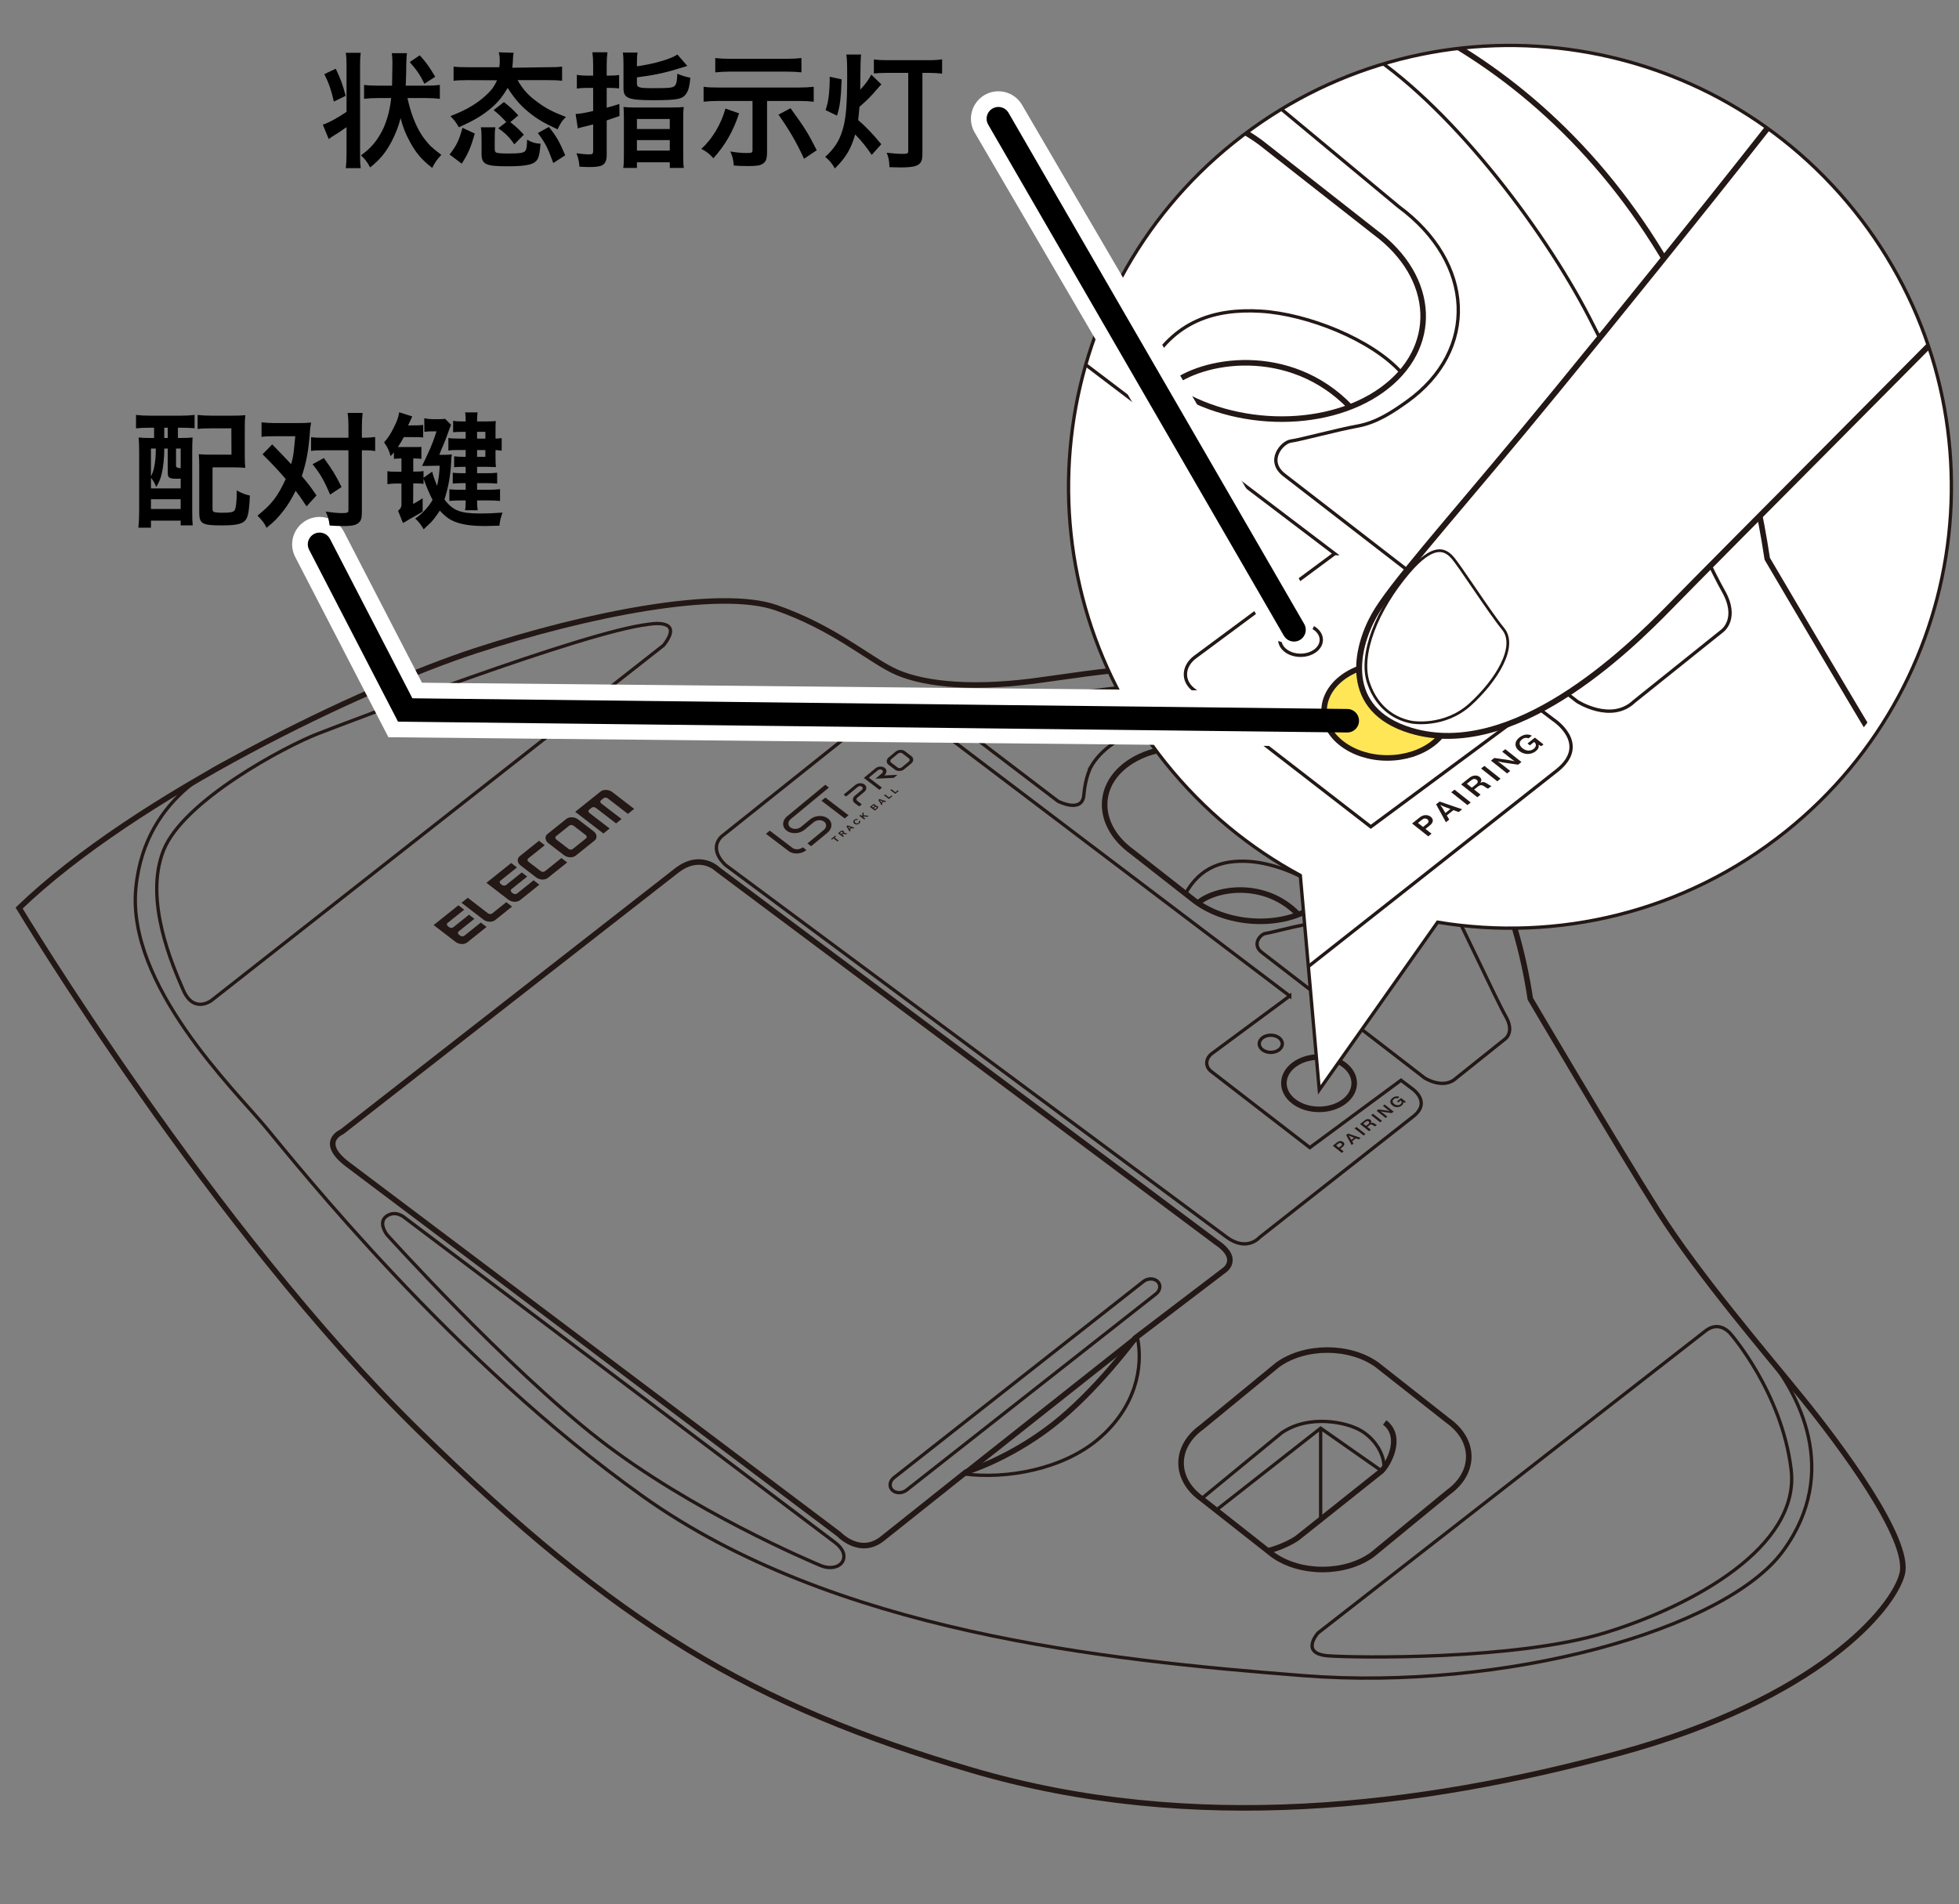 <?xml version="1.0" encoding="UTF-8"?>
<svg xmlns="http://www.w3.org/2000/svg" version="1.1" xmlns:xlink="http://www.w3.org/1999/xlink" viewBox="0 0 250 243">
  <rect x="0" y="0" width="250" height="243" fill="#808080" stroke="none"/>
  <!-- Generator: Adobe Illustrator 29.1.0, SVG Export Plug-In . SVG Version: 2.1.0 Build 142)  -->
  <defs>
    <clipPath id="clippath">
      <path d="M157.458,18.184c-24.274,19.462-28.172,54.912-8.711,79.185,4.872,6.078,10.744,10.877,17.192,14.354l2.421,27.373,15.107-21.4c15.246,2.528,31.462-1.184,44.47-11.613,24.27-19.46,28.173-54.914,8.709-79.187-19.461-24.274-54.914-28.174-79.186-8.711Z" fill="#fff" stroke="#231815" stroke-miterlimit="10" stroke-width=".425"/>
    </clipPath>
    <clipPath id="clippath-2">
      <path d="M160.417,12.635c-25.295,18.115-31.112,53.302-12.998,78.595,4.535,6.334,10.138,11.444,16.387,15.266l.931,27.464,16.246-20.548c15.086,3.352,31.48.526,45.035-9.182,25.291-18.114,31.113-53.303,12.996-78.598C220.899.338,185.71-5.482,160.417,12.635Z" fill="none"/>
    </clipPath>
  </defs>
  <g id="_レイヤー_2" data-name="レイヤー_2">
    <g>
      <g>
        <g>
          <g>
            <path d="M73.005,104.306c-.287-.012-.548.061-.735.21l-2.399,1.92c-.186.149-.274.355-.251.579.021.223.153.439.369.604l1.971,1.515c.217.167.496.266.78.279.286.014.544-.062.73-.211l2.399-1.92c.186-.149.277-.353.256-.578-.022-.222-.156-.439-.372-.605l-1.971-1.515c-.216-.166-.493-.265-.777-.278ZM74.743,106.573c.078.06.125.138.133.219.008.08-.025.154-.092.208l-1.696,1.357c-.067.054-.16.08-.263.076-.103-.005-.202-.042-.28-.101l-1.543-1.186c-.078-.06-.126-.137-.135-.218-.007-.08.026-.153.093-.207l1.696-1.357c.068-.054.16-.081.262-.078.104.006.204.041.282.1l1.543,1.186Z" fill="#231815"/>
            <path d="M78.147,101.092c-.216-.166-.493-.266-.779-.278-.284-.013-.546.061-.732.21l-3.23,2.585,3.599,2.767.797-.638-2.571-1.976c-.077-.059-.126-.137-.133-.218-.008-.08.025-.154.092-.207l.315-.252c.068-.054.16-.082.263-.077.103.005.202.042.28.101l2.571,1.976.698-.559-2.571-1.976c-.077-.059-.125-.137-.134-.218-.008-.08.025-.154.092-.207l.316-.253c.067-.054.159-.081.263-.077.103.005.203.041.28.101l2.571,1.976.797-.638-2.785-2.141Z" fill="#231815"/>
            <path d="M66.44,110.458c-.216-.166-.347-.382-.37-.605-.021-.223.068-.43.254-.579l2.459-1.968.736.566-2.108,1.687c-.067.054-.1.128-.092.207.009.082.056.159.134.219l1.543,1.186c.078.06.178.096.281.101.102.005.195-.023.263-.076l2.108-1.687.734.564-2.459,1.968c-.186.149-.445.225-.731.212-.284-.013-.563-.113-.78-.279l-1.971-1.515Z" fill="#231815"/>
            <path d="M65.345,115.704l-2.153,1.723c-.186.148-.444.224-.731.211-.285-.012-.563-.113-.78-.279l-2.785-2.141.797-.638,2.572,1.977c.078.06.179.095.281.101.103.004.196-.023.263-.076l1.802-1.442.734.564Z" fill="#231815"/>
            <path d="M55.341,118.062l3.157-2.526.736.566-2.109,1.687c-.067.053-.1.127-.092.207.008.081.056.159.133.218l.136.105c.078.06.176.095.28.1.103.005.197-.022.264-.075l2.008-1.606.686.527-2.008,1.606c-.067.053-.1.128-.092.207.008.081.056.159.134.219l.135.104c.078.06.178.096.281.101.102.005.196-.023.262-.076l2.109-1.687.734.564-2.46,1.968c-.186.148-.444.224-.731.211-.285-.012-.563-.113-.78-.28l-2.785-2.141Z" fill="#231815"/>
            <path d="M62.079,112.67l3.157-2.526.736.566-2.108,1.687c-.067.054-.101.127-.093.208.009.081.056.159.133.218l.136.105c.078.06.177.094.28.1.103.005.198-.022.265-.076l2.007-1.606.686.527-2.007,1.606c-.067.054-.1.128-.093.208.009.08.056.158.134.219l.135.104c.078.06.179.095.281.101.103.004.196-.023.263-.077l2.108-1.687.734.564-2.459,1.968c-.186.149-.444.224-.731.212-.284-.013-.563-.112-.78-.279l-2.785-2.141Z" fill="#231815"/>
            <path d="M68.138,110.648" fill="#231815"/>
          </g>
          <path d="M53.482,182.655c25.262,24.734,42.419,34.999,70.561,43.276,28.142,8.277,57.182,4.728,82.565-2.169,25.383-6.897,35.04-18.484,36.143-22.898,1.104-4.414-8.001-16.553-12.692-22.347-4.69-5.794-13.243-15.725-18.485-24.002-5.242-8.277-16.278-27.037-16.278-27.037-3.863-25.381-19.313-37.244-32.005-40.555-12.692-3.311-22.9-1.104-31.453,0-8.553,1.104-14.623.276-17.934-1.379s-7.725-5.518-14.899-8.001c-7.173-2.483-24.004.828-38.35,5.518S17.339,101.545,2.44,115.891c0,0,24.555,40.831,51.042,66.764Z" fill="none" stroke="#231815" stroke-miterlimit="10" stroke-width=".709"/>
          <path d="M86.334,111.119l-42.704,33.332s-3.063,1.261.721,4.144l62.705,47.205s2.703,2.883,5.586.541l10.631-8.468s5.406-1.622,10.991-5.946c5.586-4.324,10.631-11.171,10.631-11.171l11.352-8.648s2.168-1.44-1.075-3.602l-63.611-47.568s-2.186-2.192-5.225.18Z" fill="none" stroke="#231815" stroke-miterlimit="10" stroke-width=".709"/>
          <path d="M152.529,115.014l-8.133-6.368c-4.372-3.215-4.592-8.248-.49-11.183h0c4.102-2.935,11.036-2.706,15.408.51l8.133,6.368c4.372,3.215,4.592,8.248.49,11.183h0c-4.102,2.935-11.036,2.706-15.408-.51Z" fill="none" stroke="#231815" stroke-miterlimit="10" stroke-width=".709"/>
          <path d="M139.26,97.793c.601-1.01,1.463-1.944,2.591-2.751h0c5.063-3.623,13.62-3.339,19.016.629l8.272,6.859c5.396,3.969,5.668,10.179.605,13.802h0c-1.037.742-2.176,1.494-3.492,1.736-1.567.288-4.135.988-4.758,1.066s-1.79,1.401-.467,2.413l20.781,16.032s2.413,1.557,4.047,0l6.226-4.981s1.245-.856.078-2.88c-1.167-2.023-6.069-12.699-9.46-19.281s-10.173-15.358-16.157-19.048-18.052-4.288-24.136-3.59c-6.084.698-17.055,2.493-19.049,2.294s-2.593,1.396-.898,2.593l12.567,9.574s3.092,1.596,3.291-.798.944-3.669.944-3.669Z" fill="none" stroke="#231815" stroke-miterlimit="10" stroke-width=".425"/>
          <path d="M184.826,190.453l-9.718,7.98c-3.483,2.504-9.183,2.504-12.666,0l-9.105-7.167c-3.483-2.504-3.483-6.602,0-9.106l9.718-7.98c3.483-2.504,9.183-2.504,12.666,0l9.105,7.167c3.483,2.504,3.483,6.602,0,9.106Z" fill="none" stroke="#231815" stroke-miterlimit="10" stroke-width=".709"/>
          <path d="M161.798,197.927s2.083-.493,3.745-1.623l10.771-8.577c.864-.864,2.793-4.322.399-6.183" fill="none" stroke="#231815" stroke-miterlimit="10" stroke-width=".709"/>
          <path d="M152.869,115.252c2.235-1.922,8.524-2.986,12.826,1.468" fill="none" stroke="#231815" stroke-miterlimit="10" stroke-width=".709"/>
          <path d="M151.29,114.044c1.886-3.407,4.778-4.304,8.069-4.105,3.291.199,7.853,1.998,9.96,4.34" fill="none" stroke="#231815" stroke-miterlimit="10" stroke-width=".425"/>
          <ellipse cx="168.332" cy="138.243" rx="4.488" ry="3.341" fill="none" stroke="#231815" stroke-miterlimit="10" stroke-width=".709"/>
          <ellipse cx="162.172" cy="133.216" rx="1.472" ry="1.096" fill="none" stroke="#231815" stroke-miterlimit="10" stroke-width=".425"/>
          <path d="M217.672,169.842l-49.469,38.562s-2.394,2.659,1.33,2.925c3.723.266,23.936.532,35.24-2.925,11.303-3.457,25-11.037,23.803-20.876s-7.713-17.286-7.713-17.286c0,0-1.389-1.804-3.192-.399Z" fill="none" stroke="#231815" stroke-miterlimit="10" stroke-width=".425"/>
          <polyline points="155.205 192.737 168.536 182.275 176.315 187.727" fill="none" stroke="#231815" stroke-miterlimit="10" stroke-width=".425"/>
          <line x1="168.536" y1="182.275" x2="168.536" y2="194.221" fill="none" stroke="#231815" stroke-miterlimit="10" stroke-width=".425"/>
          <path d="M153.337,191.266l10.212-8.392c3.457-2.393,8.311-1.396,10.173-.266s2.962,3.103,2.91,4.743" fill="none" stroke="#231815" stroke-miterlimit="10" stroke-width=".425"/>
          <path d="M225.519,172.985c3.913,4.758,9.441,14.741,2.06,24.914s-35.705,17.951-61.237,15.957c-25.532-1.995-60.041-5.585-84.376-22.937-24.335-17.353-44.083-42.285-48.072-47.072s-17.753-18.151-16.556-30.517c1.197-12.366,11.752-16.055,13.871-17.181" fill="none" stroke="#231815" stroke-miterlimit="10" stroke-width=".425"/>
          <path d="M84.692,82.347l-57.713,45.343s-2.261,1.729-3.59-1.33-5.053-11.435-2.527-17.818,15.559-13.297,19.681-14.893,34.043-13.031,42.155-13.962c0,0,4.787-.931,1.995,2.659Z" fill="none" stroke="#231815" stroke-miterlimit="10" stroke-width=".425"/>
          <path d="M122.981,188.105c5.461.719,12.742-.578,17.33-4.567,4.588-3.989,5.631-8.992,4.837-12.865" fill="none" stroke="#231815" stroke-miterlimit="10" stroke-width=".425"/>
          <path d="M106.579,196.873l-54.882-41.427s-1.153-1.07-2.347-.247.041,2.388.041,2.388c0,0,15.22,16.877,26.989,26.052,11.769,9.175,27.128,15.657,28.325,16.156s2.364.253,2.799-.471.129-1.656-.924-2.451Z" fill="none" stroke="#231815" stroke-miterlimit="10" stroke-width=".425"/>
        </g>
        <path d="M147.53,165.13l-31.841,25.046c-.553.435-1.369.435-1.812.001h0c-.444-.434-.354-1.146.199-1.581l31.841-25.046c.553-.435,1.369-.435,1.812-.001h0c.444.434.354,1.146-.199,1.581Z" fill="none" stroke="#231815" stroke-miterlimit="10" stroke-width=".425"/>
        <line x1="123.455" y1="187.803" x2="145.077" y2="170.687" fill="none" stroke="#231815" stroke-miterlimit="10" stroke-width=".709"/>
      </g>
      <g>
        <path d="M102.914,108.492c-.645.533-1.669.587-2.281.12l-2.887-2.198.489-.404,2.887,2.198c.357.272.952.24,1.327-.07l.465.354Z" fill="#231815"/>
        <path d="M105.601,106.271l-2.089,1.726-.465-.354,2.089-1.726c.375-.31.391-.783.034-1.055s-.952-.24-1.328.07l-1.165.963c-.645.533-1.669.587-2.281.12-.629-.479-.603-1.293.042-1.825l4.88-4.033.465.354-4.88,4.033c-.375.31-.39.783-.034,1.054.373.284.968.252,1.343-.058l1.165-.963c.645-.533,1.669-.587,2.282-.12s.587,1.28-.058,1.813" fill="#231815"/>
        <polygon points="108.287 104.052 107.797 104.456 104.837 102.196 105.327 101.792 108.287 104.052" fill="#231815"/>
        <path d="M109.98,102.652l-.332.274-.576-.438c-.317-.242-.304-.662.03-.938l.879-.727c.151-.125.157-.314.014-.424s-.383-.096-.533.028l-1.485,1.228-.315-.24,1.485-1.228c.334-.276.863-.304,1.18-.062s.304.662-.03.938l-.879.727c-.151.125-.157.315-.014.424l.576.438Z" fill="#231815"/>
        <path d="M116.282,97.444l-.879.727c-.334.276-.864.303-1.181.062l-.836-.636c-.317-.241-.304-.662.03-.938l.879-.727c.333-.275.863-.303,1.18-.062l.836.636c.317.241.304.662-.029.938M113.732,96.898c-.151.125-.157.315-.014.424l.836.636c.143.109.383.096.533-.028l.879-.727c.151-.125.156-.314.013-.423l-.836-.636c-.143-.109-.382-.097-.533.028l-.879.727Z" fill="#231815"/>
        <path d="M112.222,100.799l.332-.274-.332.274Z" fill="#231815"/>
        <path d="M112.83,98.97l.041-.034c.334-.276.347-.697.03-.938s-.846-.213-1.18.062l-1.484,1.226,1.986,1.512.331-.274-1.671-1.272,1.153-.953c.151-.125.39-.137.533-.028s.138.299-.014.424l-.834.689,2.346-.111.466-.385-1.703.081Z" fill="#231815"/>
        <polygon points="106.063 107.081 106.591 106.644 106.698 106.725 106.501 106.888 107.019 107.283 106.885 107.393 106.367 106.999 106.17 107.162 106.063 107.081" fill="#231815"/>
        <path d="M107.638,106.055c-.107-.077-.258-.063-.386.042l-.301.249.625.476.133-.11-.251-.191.125-.103.394.073.142-.117-.417-.073s.096-.128-.064-.245M107.502,106.33l-.142.117-.174-.133.145-.12c.071-.059.143-.058.193-.019s.05.095-.022.155" fill="#231815"/>
        <path d="M108.024,105.46l.138-.114.856.284-.139.115-.177-.065-.238.196.09.137-.135.112-.396-.665ZM108.399,105.777l.174-.143-.239-.088c-.044-.016-.123-.051-.123-.051l-.002.002s.047.062.069.096l.121.186Z" fill="#231815"/>
        <path d="M109.032,105.125c-.178-.135-.195-.337-.005-.494.158-.131.34-.141.468-.065l-.13.107c-.073-.036-.16-.026-.236.036-.119.099-.083.216.036.306.123.094.279.104.388.015.076-.063.087-.14.032-.195l.128-.106c.049.044.076.103.07.167-.005.066-.042.137-.131.21-.181.15-.44.157-.621.02" fill="#231815"/>
        <polygon points="109.662 104.106 109.795 103.996 110.044 104.186 110.048 103.787 110.213 103.651 110.206 104.054 110.855 104.112 110.698 104.242 110.195 104.194 110.193 104.299 110.42 104.472 110.287 104.582 109.662 104.106" fill="#231815"/>
        <path d="M111.022,102.982l.294-.243c.071-.059.142-.091.205-.097.066-.007.12.008.17.046.064.048.063.114.022.18l.002.002c.093-.044.2-.041.276.017.059.045.08.091.073.147-.006.055-.046.117-.115.174l-.301.249-.625-.476ZM111.552,102.945c.058-.048.071-.101.022-.138-.046-.035-.109-.026-.168.022l-.147.121.149.113.144-.119ZM111.676,103.268l.154-.127c.064-.053.068-.111.017-.149-.059-.045-.136-.031-.196.019l-.15.124.175.133Z" fill="#231815"/>
        <path d="M112.099,102.092l.138-.114.856.284-.139.115-.177-.065-.238.196.09.137-.135.112-.396-.665ZM112.475,102.409l.174-.143-.239-.088c-.044-.016-.123-.051-.123-.051l-.002.002s.047.062.069.096l.121.186Z" fill="#231815"/>
        <polygon points="112.816 101.499 112.95 101.389 113.461 101.779 113.77 101.524 113.883 101.61 113.441 101.975 112.816 101.499" fill="#231815"/>
        <polygon points="113.623 100.833 113.757 100.723 114.268 101.112 114.577 100.857 114.69 100.943 114.248 101.308 113.623 100.833" fill="#231815"/>
      </g>
      <g>
        <path d="M170.088,146.227l.538-.428c.07-.056.141-.098.213-.125.071-.028.142-.041.211-.041.067,0,.13.008.19.027.06.019.116.048.167.089.055.043.094.089.12.139s.036.1.031.152c-.004.052-.023.105-.057.159s-.083.107-.149.159l-.314.25.432.342-.234.186-1.148-.908ZM170.866,146.472l.278-.221c.071-.057.109-.113.112-.167.003-.055-.023-.104-.078-.148-.058-.046-.121-.067-.188-.062-.067.005-.135.035-.203.089l-.281.224.361.286Z" fill="#231815"/>
        <path d="M171.794,144.87l.248-.197,1.601.548-.247.197-.372-.137-.471.375.173.296-.234.186-.697-1.267ZM172.451,145.485l.358-.285-.36-.134c-.046-.017-.09-.035-.132-.053-.042-.018-.08-.035-.113-.051-.039-.018-.075-.036-.11-.053l-.003.003c.023.032.047.065.071.098.02.028.041.059.064.092s.042.064.059.093l.167.288Z" fill="#231815"/>
        <path d="M172.869,144.014l.232-.185,1.148.908-.232.185-1.148-.908Z" fill="#231815"/>
        <path d="M173.57,143.457l.587-.467c.058-.046.119-.083.183-.11s.127-.044.19-.05.124-.001.184.014c.06.015.115.043.165.083.069.055.109.115.122.182s-.01.142-.067.225l.005.004c.084-.037.16-.053.226-.045s.139.037.216.087c.094.059.167.105.218.137.052.033.089.046.114.039l.011.009-.234.186c-.025.005-.061-.008-.11-.04s-.114-.076-.198-.131c-.075-.049-.146-.07-.213-.066-.067.005-.138.037-.213.096l-.266.211.457.361-.231.184-1.148-.908ZM174.328,143.691l.301-.239c.074-.059.113-.115.119-.17.006-.054-.018-.103-.071-.145-.058-.046-.119-.067-.184-.065-.064.003-.134.034-.209.093l-.309.246.353.28Z" fill="#231815"/>
        <path d="M174.985,142.331l.232-.185,1.148.908-.232.185-1.148-.908Z" fill="#231815"/>
        <path d="M175.686,141.773l.237-.189,1.015.148c.042.007.088.016.137.026.048.01.094.02.136.029.05.011.1.022.149.033l.005-.004c-.037-.026-.074-.051-.11-.076-.032-.022-.066-.046-.101-.072-.035-.026-.067-.05-.096-.073l-.575-.455.219-.174,1.148.908-.237.189-1.01-.146c-.043-.006-.09-.015-.139-.025-.049-.01-.095-.02-.137-.029-.049-.011-.099-.022-.149-.033l-.003.003c.036.027.072.053.108.078.032.022.066.046.101.072.035.026.067.05.096.073l.574.454-.219.174-1.148-.908Z" fill="#231815"/>
        <path d="M179.071,140.651l-.007.005c.023.082.017.16-.018.234-.034.075-.09.143-.168.205-.088.07-.182.122-.282.156-.1.034-.202.051-.305.051-.107,0-.21-.017-.311-.053s-.196-.088-.284-.159c-.094-.074-.163-.154-.209-.242-.045-.087-.064-.176-.058-.269.004-.076.028-.152.071-.227.043-.074.11-.147.199-.218.076-.06.152-.107.231-.141.078-.034.155-.055.231-.065.076-.01.15-.008.223.006.073.014.142.037.207.07l-.234.186c-.07-.029-.146-.039-.229-.03-.082.009-.164.047-.247.112-.063.05-.108.102-.132.157-.025.054-.034.108-.026.163.007.054.029.108.065.16.036.052.083.102.143.149.062.049.127.086.196.112.069.026.138.041.206.044.069.003.137-.005.203-.025.066-.02.127-.053.183-.097.052-.042.091-.084.115-.128s.037-.086.039-.128c.002-.042-.006-.081-.026-.119-.02-.038-.048-.071-.085-.1l-.014-.011-.301.239-.167-.132.523-.416.611.483-.156.124-.189-.099Z" fill="#231815"/>
      </g>
      <path d="M164.593,127.111l-9.897,7.321c-.867.641-.932,1.667-.146,2.293l12.608,9.738,11.634-8.596,1.313.995s2.643,1.693.299,3.59l-19.648,15.458s-1.596,1.895-4.189,0l-63.93-47.471s-2.294-1.895-.578-3.665l20.027-15.982s2.394-1.496,4.688.1l47.82,36.22Z" fill="none" stroke="#231815" stroke-miterlimit="10" stroke-width=".425"/>
    </g>
  </g>
  <g id="_編集モード" data-name="編集モード">
    <path d="M157.458,18.184c-24.274,19.462-28.172,54.912-8.711,79.185,4.872,6.078,10.744,10.877,17.192,14.354l2.421,27.373,15.107-21.4c15.246,2.528,31.462-1.184,44.47-11.613,24.27-19.46,28.173-54.914,8.709-79.187-19.461-24.274-54.914-28.174-79.186-8.711Z" fill="#fff"/>
    <g clip-path="url(#clippath)">
      <g clip-path="url(#clippath-2)">
        <g>
          <g>
            <g>
              <g>
                <g>
                  <path d="M5.643,29.568c-.516-.022-.986.109-1.321.378L.008,33.404c-.334.268-.493.641-.452,1.043.038.401.275.79.663,1.089l3.544,2.73c.39.3.892.48,1.403.503.513.025.978-.112,1.313-.38l4.314-3.458c.335-.268.498-.636.46-1.041-.04-.401-.28-.791-.67-1.091l-3.544-2.73c-.388-.299-.886-.478-1.396-.501ZM8.767,33.653c.14.108.225.249.24.394.014.145-.045.277-.166.375l-3.05,2.445c-.12.096-.288.145-.473.138-.184-.009-.364-.075-.504-.183l-2.774-2.137c-.14-.108-.226-.246-.243-.393-.012-.144.047-.276.168-.373l3.05-2.445c.122-.098.288-.147.471-.14.187.01.367.073.507.181l2.774,2.137Z" fill="#231815"/>
                  <path d="M14.887,23.777c-.389-.299-.886-.478-1.401-.502-.51-.023-.982.11-1.316.378l-5.808,4.657,6.471,4.985,1.434-1.15-4.622-3.561c-.139-.107-.226-.246-.24-.393-.014-.145.045-.277.166-.374l.567-.454c.121-.097.288-.147.473-.139.186.009.364.075.503.182l4.622,3.561,1.256-1.007-4.622-3.561c-.139-.107-.225-.247-.24-.393-.014-.145.046-.277.166-.373l.568-.455c.121-.097.287-.146.472-.138.186.009.365.075.504.181l4.622,3.561,1.433-1.149-5.007-3.858Z" fill="#231815"/>
                  <path d="M-6.162,40.653c-.389-.299-.625-.688-.666-1.091-.038-.401.122-.775.456-1.043l4.422-3.545,1.324,1.02-3.791,3.039c-.121.097-.179.231-.166.374.016.147.102.286.242.394l2.774,2.137c.14.108.319.174.505.182.183.008.352-.041.472-.138l3.791-3.039,1.32,1.017L.099,43.505c-.334.268-.8.405-1.315.381-.511-.023-1.013-.203-1.403-.503l-3.544-2.73Z" fill="#231815"/>
                  <path d="M-8.132,50.104l-3.871,3.104c-.334.267-.799.404-1.314.38-.512-.022-1.013-.203-1.402-.503l-5.008-3.858,1.433-1.149,4.624,3.563c.14.108.322.172.505.182.186.006.353-.042.472-.137l3.241-2.598,1.32,1.017Z" fill="#231815"/>
                  <path d="M-26.12,54.353l5.676-4.551,1.324,1.02-3.792,3.04c-.12.096-.18.229-.165.373.015.146.101.286.24.393l.245.189c.14.108.317.171.504.18.185.009.354-.039.474-.135l3.61-2.894,1.233.95-3.61,2.894c-.12.096-.179.23-.165.374.014.146.1.286.242.394l.242.187c.14.108.32.173.506.181.183.008.352-.041.472-.137l3.792-3.04,1.32,1.017-4.424,3.547c-.334.267-.799.404-1.314.381-.512-.022-1.012-.204-1.402-.504l-5.008-3.858Z" fill="#231815"/>
                  <path d="M-14.004,44.639l5.676-4.551,1.324,1.02-3.791,3.039c-.121.097-.181.229-.167.374.016.145.101.286.24.393l.245.189c.14.108.319.17.504.18.186.009.355-.04.476-.137l3.609-2.894,1.233.95-3.609,2.894c-.121.097-.18.23-.166.375.016.145.1.286.242.394l.242.187c.14.108.321.172.506.181.184.008.353-.042.473-.138l3.791-3.039,1.32,1.017-4.422,3.546c-.335.268-.799.404-1.314.381-.511-.023-1.013-.203-1.403-.503l-5.008-3.858Z" fill="#231815"/>
                  <path d="M-3.11,40.996" fill="#231815"/>
                </g>
                <path d="M-29.461,170.733c45.422,44.564,76.272,63.059,126.873,77.971,50.601,14.912,102.817,8.519,148.458-3.908,45.641-12.427,63.004-33.304,64.988-41.257,1.984-7.953-14.387-29.824-22.82-40.263-8.434-10.438-23.812-28.333-33.238-43.245-9.426-14.912-29.269-48.713-29.269-48.713C218.585,25.588,190.804,4.214,167.984-1.751c-22.82-5.965-41.176-1.988-56.555,0-15.379,1.988-26.293.497-32.246-2.485s-13.891-9.941-26.789-14.415c-12.898-4.474-43.16,1.491-68.957,9.941C-42.359-.26-94.449,24.594-121.238,50.442c0,0,44.152,73.567,91.777,120.291Z" fill="none" stroke="#231815" stroke-miterlimit="10" stroke-width=".709"/>
                <path d="M29.609,41.844l-76.785,60.056s-5.508,2.272,1.296,7.466l112.747,85.052s4.86,5.194,10.044.974l19.115-15.257s9.72-2.922,19.763-10.713c10.044-7.791,19.115-20.127,19.115-20.127l20.411-15.582s3.898-2.594-1.934-6.489L39.005,41.519s-3.93-3.95-9.396.325Z" fill="none" stroke="#231815" stroke-miterlimit="10" stroke-width=".709"/>
                <path d="M148.633,48.862l-14.623-11.473c-7.861-5.793-8.258-14.86-.881-20.149h0c7.376-5.288,19.843-4.875,27.704.918l14.623,11.473c7.861,5.793,8.258,14.86.881,20.149h0c-7.376,5.288-19.843,4.875-27.704-.918Z" fill="none" stroke="#231815" stroke-miterlimit="10" stroke-width=".709"/>
                <path d="M124.773,17.833c1.08-1.819,2.631-3.503,4.658-4.956h0c9.104-6.527,24.49-6.017,34.192,1.134l14.873,12.359c9.702,7.15,10.191,18.341,1.088,24.868h0c-1.864,1.336-3.912,2.692-6.28,3.128-2.817.518-7.435,1.78-8.555,1.92s-3.219,2.524-.84,4.347l37.365,28.886s4.338,2.804,7.277,0l11.196-8.974s2.239-1.542.14-5.188c-2.099-3.646-10.913-22.88-17.01-34.739-6.097-11.859-18.292-27.671-29.052-34.32C163.066-.352,141.367-1.43,130.428-.172c-10.939,1.258-30.666,4.492-34.252,4.133s-4.663,2.516-1.614,4.672l22.596,17.25s5.559,2.875,5.918-1.437,1.697-6.611,1.697-6.611Z" fill="none" stroke="#231815" stroke-miterlimit="10" stroke-width=".425"/>
                <path d="M206.704,184.783l-17.474,14.378c-6.263,4.512-16.512,4.512-22.775,0l-16.371-12.913c-6.263-4.512-6.263-11.895,0-16.407l17.474-14.378c6.263-4.512,16.512-4.512,22.775,0l16.371,12.913c6.263,4.512,6.263,11.895,0,16.407Z" fill="none" stroke="#231815" stroke-miterlimit="10" stroke-width=".709"/>
                <path d="M165.299,198.249s3.745-.888,6.734-2.924l19.368-15.453c1.554-1.557,5.021-7.786.717-11.14" fill="none" stroke="#231815" stroke-miterlimit="10" stroke-width=".709"/>
                <path d="M149.244,49.29c4.019-3.463,15.326-5.38,23.063,2.646" fill="none" stroke="#231815" stroke-miterlimit="10" stroke-width=".709"/>
                <path d="M146.405,47.114c3.391-6.138,8.592-7.755,14.509-7.396,5.918.359,14.12,3.6,17.909,7.819" fill="none" stroke="#231815" stroke-miterlimit="10" stroke-width=".425"/>
                <ellipse cx="177.048" cy="90.714" rx="8.07" ry="6.019" fill="#ffe657" stroke="#231815" stroke-miterlimit="10" stroke-width=".709"/>
                <ellipse cx="165.972" cy="81.657" rx="2.647" ry="1.975" fill="none" stroke="#231815" stroke-miterlimit="10" stroke-width=".425"/>
                <path d="M265.763,147.648l-88.948,69.478s-4.304,4.792,2.391,5.271c6.695.479,43.039.958,63.364-5.271,20.324-6.229,44.952-19.885,42.8-37.614-2.152-17.729-13.868-31.145-13.868-31.145,0,0-2.497-3.251-5.739-.719Z" fill="none" stroke="#231815" stroke-miterlimit="10" stroke-width=".425"/>
                <polyline points="153.444 188.898 177.413 170.049 191.401 179.872" fill="none" stroke="#231815" stroke-miterlimit="10" stroke-width=".425"/>
                <line x1="177.413" y1="170.049" x2="177.413" y2="191.572" fill="none" stroke="#231815" stroke-miterlimit="10" stroke-width=".425"/>
                <path d="M150.084,186.248l18.362-15.121c6.217-4.312,14.944-2.516,18.292-.479,3.348,2.036,5.325,5.592,5.233,8.546" fill="none" stroke="#231815" stroke-miterlimit="10" stroke-width=".425"/>
                <path d="M279.872,153.311c7.036,8.573,16.975,26.56,3.704,44.888s-64.2,32.343-110.109,28.75c-45.909-3.594-107.957-10.062-151.714-41.327-43.757-31.265-79.264-76.186-86.437-84.811-7.173-8.625-31.921-32.703-29.769-54.983,2.152-22.281,21.13-28.927,24.94-30.956" fill="none" stroke="#231815" stroke-miterlimit="10" stroke-width=".425"/>
                <path d="M26.656-9.995l-103.773,81.697s-4.065,3.115-6.456-2.396c-2.391-5.51-9.086-20.604-4.543-32.104,4.543-11.5,27.976-23.958,35.388-26.833C-45.316,7.494,8.483-13.11,23.069-14.787c0,0,8.608-1.677,3.587,4.792Z" fill="none" stroke="#231815" stroke-miterlimit="10" stroke-width=".425"/>
                <path d="M95.502,180.553c9.82,1.295,22.911-1.041,31.16-8.228,8.249-7.187,10.126-16.202,8.698-23.179" fill="none" stroke="#231815" stroke-miterlimit="10" stroke-width=".425"/>
                <path d="M66.011,196.35L-32.671,121.709s-2.073-1.928-4.219-.445c-2.147,1.483.074,4.302.074,4.302,0,0,27.367,30.408,48.528,46.939,21.161,16.531,48.778,28.21,50.93,29.109,2.152.898,4.251.456,5.032-.848.781-1.304.231-2.984-1.662-4.416Z" fill="none" stroke="#231815" stroke-miterlimit="10" stroke-width=".425"/>
              </g>
              <path d="M139.644,139.157l-57.252,45.127c-.994.784-2.461.785-3.259.002h0c-.798-.783-.637-2.064.357-2.848l57.252-45.127c.994-.784,2.461-.785,3.259-.002h0c.798.783.637,2.064-.357,2.848Z" fill="none" stroke="#231815" stroke-miterlimit="10" stroke-width=".425"/>
              <line x1="96.354" y1="180.009" x2="135.233" y2="149.17" fill="none" stroke="#231815" stroke-miterlimit="10" stroke-width=".709"/>
            </g>
            <g>
              <path d="M59.42,37.111c-1.16.961-3,1.057-4.102.216l-5.19-3.96.879-.728,5.19,3.96c.641.489,1.711.432,2.386-.126l.837.638Z" fill="#231815"/>
              <path d="M64.253,33.109l-3.756,3.111-.837-.638,3.756-3.111c.675-.559.703-1.411.061-1.9s-1.712-.433-2.387.126l-2.095,1.735c-1.159.96-3,1.057-4.102.216-1.131-.863-1.084-2.329.075-3.289l8.774-7.266.837.638-8.774,7.266c-.674.558-.701,1.411-.06,1.9.67.511,1.74.454,2.414-.104l2.095-1.735c1.16-.961,3-1.057,4.103-.216,1.102.841,1.056,2.306-.104,3.267" fill="#231815"/>
              <polygon points="69.081 29.111 68.2 29.84 62.878 25.768 63.759 25.039 69.081 29.111" fill="#231815"/>
              <path d="M72.125,26.589l-.597.494-1.035-.79c-.571-.435-.546-1.193.054-1.69l1.581-1.309c.271-.224.283-.567.024-.764s-.688-.174-.959.051l-2.671,2.212-.566-.432,2.671-2.212c.6-.497,1.552-.547,2.122-.113s.546,1.193-.054,1.69l-1.581,1.309c-.271.224-.282.567-.024.764l1.035.79Z" fill="#231815"/>
              <path d="M83.458,17.205l-1.581,1.309c-.6.497-1.553.547-2.123.112l-1.503-1.147c-.57-.435-.546-1.193.054-1.69l1.581-1.309c.599-.496,1.552-.546,2.122-.111l1.503,1.147c.57.435.546,1.193-.053,1.69M78.872,16.222c-.271.224-.282.567-.024.764l1.503,1.147c.258.197.688.174.959-.051l1.581-1.309c.271-.224.281-.566.023-.763l-1.503-1.147c-.258-.197-.687-.175-.958.05l-1.581,1.309Z" fill="#231815"/>
              <path d="M76.158,23.25l.597-.494-.597.494Z" fill="#231815"/>
              <path d="M77.25,19.955l.074-.061c.6-.497.624-1.255.054-1.69s-1.522-.384-2.122.113l-2.668,2.21,3.571,2.724.596-.493-3.005-2.292,2.072-1.716c.272-.225.701-.247.959-.051s.248.539-.024.764l-1.499,1.241,4.219-.2.837-.693-3.063.145Z" fill="#231815"/>
              <polygon points="65.082 34.568 66.033 33.781 66.224 33.928 65.87 34.221 66.801 34.932 66.561 35.131 65.63 34.42 65.274 34.715 65.082 34.568" fill="#231815"/>
              <path d="M67.915,32.72c-.192-.139-.465-.113-.693.076l-.542.449,1.123.857.24-.198-.451-.344.225-.186.709.131.255-.211-.75-.132s.172-.231-.115-.441M67.671,33.215l-.255.211-.313-.239.261-.216c.127-.105.257-.104.347-.035s.09.171-.04.279" fill="#231815"/>
              <path d="M68.608,31.649l.248-.205,1.539.512-.249.207-.318-.117-.427.354.162.246-.243.201-.711-1.198ZM69.283,32.219l.312-.259-.429-.159c-.079-.029-.221-.093-.221-.093l-.004.003s.084.111.124.173l.217.334Z" fill="#231815"/>
              <path d="M70.422,31.045c-.32-.244-.351-.608-.009-.891.284-.236.612-.254.841-.117l-.233.193c-.131-.065-.289-.047-.424.065-.214.178-.149.388.065.552.221.169.502.188.697.027.137-.114.157-.253.057-.352l.231-.191c.088.079.136.186.127.301-.009.119-.076.246-.236.378-.326.27-.791.283-1.116.035" fill="#231815"/>
              <polygon points="71.554 29.209 71.794 29.01 72.242 29.352 72.249 28.634 72.546 28.388 72.532 29.114 73.699 29.22 73.418 29.453 72.513 29.368 72.509 29.556 72.917 29.867 72.677 30.066 71.554 29.209" fill="#231815"/>
              <path d="M74,27.183l.528-.438c.127-.105.255-.164.368-.175.119-.012.216.015.305.083.114.087.114.205.039.324l.004.003c.167-.08.359-.075.497.031.106.081.144.164.13.265-.011.099-.082.21-.207.314l-.542.449-1.123-.857ZM74.952,27.116c.104-.086.127-.181.039-.248-.083-.063-.197-.047-.303.04l-.264.218.268.204.259-.215ZM75.175,27.698l.276-.229c.115-.095.123-.199.031-.269-.107-.081-.244-.056-.353.035l-.269.223.315.24Z" fill="#231815"/>
              <path d="M75.937,25.58l.248-.205,1.539.512-.249.207-.318-.117-.427.354.162.246-.243.201-.711-1.198ZM76.611,26.15l.312-.259-.429-.159c-.079-.029-.221-.093-.221-.093l-.004.003s.084.111.124.173l.217.334Z" fill="#231815"/>
              <polygon points="77.226 24.512 77.465 24.314 78.386 25.016 78.941 24.556 79.144 24.711 78.349 25.369 77.226 24.512" fill="#231815"/>
              <polygon points="78.677 23.311 78.916 23.112 79.837 23.814 80.392 23.354 80.595 23.509 79.8 24.168 78.677 23.311" fill="#231815"/>
            </g>
            <g>
              <path d="M180.204,105.1l.968-.771c.126-.101.253-.176.382-.225.128-.05.255-.074.38-.074.12,0,.233.015.341.048.108.034.209.087.301.16.099.078.17.161.216.25s.064.18.057.275c-.007.094-.042.19-.102.287s-.15.192-.268.287l-.565.451.777.616-.421.335-2.064-1.636ZM181.604,105.541l.499-.398c.128-.102.195-.203.201-.301.006-.099-.041-.188-.141-.267-.105-.083-.218-.121-.339-.111-.121.009-.243.063-.364.16l-.505.403.649.515Z" fill="#231815"/>
              <path d="M183.272,102.654l.445-.355,2.878.987-.445.355-.668-.248-.848.676.311.533-.421.335-1.253-2.283ZM184.454,103.762l.643-.513-.648-.242c-.083-.031-.162-.063-.238-.095-.075-.033-.143-.063-.203-.092-.07-.033-.135-.065-.197-.095l-.006.005c.041.058.084.117.127.177.036.051.074.106.116.166s.076.116.107.168l.3.52Z" fill="#231815"/>
              <path d="M185.205,101.113l.418-.333,2.064,1.636-.418.333-2.064-1.636Z" fill="#231815"/>
              <path d="M186.464,100.109l1.055-.841c.105-.083.214-.149.329-.198s.229-.079.342-.09.224-.002.33.025c.107.028.207.078.297.149.124.098.197.207.22.328s-.018.255-.121.406l.008.007c.152-.067.287-.095.407-.081s.249.066.389.157c.17.106.301.188.393.247.093.059.161.082.206.07l.02.016-.421.336c-.044.009-.11-.015-.197-.073s-.205-.137-.355-.236c-.134-.087-.262-.127-.382-.119-.12.009-.248.066-.382.173l-.478.381.821.651-.415.331-2.064-1.636ZM187.828,100.53l.541-.431c.133-.106.203-.208.214-.306.011-.098-.032-.185-.128-.261-.103-.082-.214-.121-.33-.116-.116.005-.242.061-.376.168l-.556.443.635.504Z" fill="#231815"/>
              <path d="M189.01,98.079l.418-.333,2.064,1.636-.418.333-2.064-1.636Z" fill="#231815"/>
              <path d="M190.269,97.075l.427-.34,1.824.266c.076.012.158.028.246.047.087.018.169.035.245.051.089.02.179.04.268.059l.009-.007c-.066-.046-.133-.093-.198-.138-.057-.039-.118-.082-.181-.13-.063-.046-.121-.091-.172-.132l-1.034-.82.394-.314,2.064,1.636-.426.34-1.816-.264c-.078-.011-.162-.026-.25-.046-.088-.019-.171-.036-.247-.052-.089-.019-.178-.039-.268-.059l-.006.005c.065.048.13.095.194.14.058.04.118.082.182.129.063.047.12.091.172.132l1.032.818-.394.314-2.064-1.636Z" fill="#231815"/>
              <path d="M196.357,95.053l-.012.01c.041.147.03.288-.032.422-.061.135-.162.257-.303.369-.158.126-.327.22-.507.281-.18.061-.362.092-.548.092-.192,0-.378-.031-.56-.095s-.352-.159-.511-.286c-.168-.133-.293-.278-.375-.436-.081-.157-.115-.318-.104-.484.007-.138.05-.273.127-.408.078-.134.197-.264.358-.392.136-.108.274-.194.415-.254.141-.061.279-.1.416-.117.136-.018.271-.015.402.01.132.024.255.067.371.127l-.421.335c-.126-.052-.263-.07-.411-.053-.148.016-.295.084-.444.202-.114.091-.194.184-.237.282-.045.097-.061.195-.047.293.013.098.052.194.117.288.064.094.15.183.258.269.111.088.229.156.352.203.124.047.247.073.371.079.124.006.246-.009.365-.045.119-.036.228-.095.329-.174.094-.075.164-.152.207-.23s.067-.155.07-.231c.004-.075-.011-.146-.046-.214-.036-.068-.087-.128-.153-.181l-.025-.02-.541.431-.3-.238.941-.75,1.098.871-.28.223-.34-.179Z" fill="#231815"/>
            </g>
            <path d="M170.323,70.657l-17.795,13.19c-1.558,1.155-1.676,3.004-.263,4.131l22.671,17.545,20.918-15.489,2.361,1.792s4.753,3.05.538,6.469l-35.328,27.851s-2.869,3.414-7.532,0L40.942,40.616s-4.125-3.414-1.04-6.603L75.912,5.218s4.304-2.695,8.429.18l85.983,65.259Z" fill="none" stroke="#231815" stroke-miterlimit="10" stroke-width=".425"/>
          </g>
          <path d="M138.953,138.544l-57.252,45.018c-.994.782-2.461.783-3.259.002h0c-.798-.781-.637-2.059.357-2.841l57.252-45.018c.994-.782,2.461-.783,3.259-.002h0c.798.781.637,2.059-.357,2.841Z" fill="none" stroke="#231815" stroke-miterlimit="10" stroke-width=".425"/>
          <line x1="95.663" y1="179.298" x2="134.542" y2="148.533" fill="none" stroke="#231815" stroke-miterlimit="10" stroke-width=".709"/>
        </g>
      </g>
      <g>
        <path d="M360.335-9.568c-3.049,9.544-9.872,17.033-17.811,19.414-7.947,2.376-29.341,5.775-34.814,6.234-5.471.46-13.335-3.139-15.215-6.662,0,0-17.292,5.186-27.903,16.052-10.607,10.865-45.958,46.286-51.46,51.951-5.513,5.668-20.068,19.748-33.091,15.818-8.806-2.659-7.023-10.499-4.69-14.679,2.014-3.634,8.9-11.355,18.897-23.37,9.982-12,40.524-49.811,43.27-54.812,0,0-11.555-11.595-8.146-24.255,0,0-7.497-11.882-2.093-27.786,0,0-3.936-13.564,3.268-23.678" fill="#fff" stroke="#231815" stroke-width=".75"/>
        <path d="M292.013,9.375S319.672-.109,324.516.254" fill="none" stroke="#231815" stroke-width=".5"/>
        <path d="M237.517.379s5.864-6.519,7.34-15.622" fill="none" stroke="#231815" stroke-width=".5"/>
        <path d="M227.398-51.493c1.689-4.589,5.161-13.863,8.588-15.445" fill="none" stroke="#231815" stroke-width=".25"/>
        <path d="M229.372-23.876s1.776-16.408,8.462-21.055" fill="none" stroke="#231815" stroke-width=".25"/>
        <path d="M179.743,73.066c3.184-3.739,4.64-2.95,5.544-1.984.906.959,4.691,6.914,6.531,9.169,1.853,2.254-.855,6.609-4.172,9.629-3.316,3.027-7.453,2.295-7.453,2.295-1.749-.304-4.373-1.479-5.566-5.048-1.188-3.558,1.059-9.294,5.116-14.061Z" fill="#fff" stroke="#231815" stroke-width=".35"/>
      </g>
    </g>
    <path d="M157.458,18.184c-24.274,19.462-28.172,54.912-8.711,79.185,4.872,6.078,10.744,10.877,17.192,14.354l2.421,27.373,15.107-21.4c15.246,2.528,31.462-1.184,44.47-11.613,24.27-19.46,28.173-54.914,8.709-79.187-19.461-24.274-54.914-28.174-79.186-8.711Z" fill="none" stroke="#231815" stroke-miterlimit="10" stroke-width=".425"/>
  </g>
  <g id="_レイヤー_1" data-name="レイヤー_1">
    <polyline points="40.781 69.473 51.71 90.611 161.827 91.698" fill="none" stroke="#fff" stroke-linecap="round" stroke-miterlimit="10" stroke-width="7"/>
    <polyline points="40.781 69.473 51.71 90.611 171.932 91.984" fill="none" stroke="#000" stroke-linecap="round" stroke-miterlimit="10" stroke-width="3"/>
    <line x1="127.408" y1="15.151" x2="164.454" y2="78.56" fill="none" stroke="#fff" stroke-linecap="round" stroke-miterlimit="10" stroke-width="7"/>
    <line x1="127.408" y1="15.151" x2="165.136" y2="80.379" fill="none" stroke="#000" stroke-linecap="round" stroke-miterlimit="10" stroke-width="3"/>
    <g>
      <path d="M44.223,16.23c-.72.512-1.232.848-1.873,1.232-.128.096-.288.208-.4.288l-.752-1.841c.752-.24,1.857-.848,3.025-1.633v-5.97c0-.672-.016-1.057-.096-1.569h1.905c-.064.512-.08.849-.08,1.569v11.589c0,.72.016,1.056.08,1.568h-1.905c.064-.544.096-1.024.096-1.777v-3.457ZM42.847,8.771c.624,1.312.848,1.905,1.265,3.457l-1.505.736c-.368-1.568-.592-2.225-1.216-3.505l1.457-.688ZM52.002,12.516c.288,1.361.752,2.753,1.296,3.81.448.896,1.072,1.745,1.697,2.353.304.288.592.528,1.329,1.088-.561.592-.8.929-1.168,1.665-1.377-1.088-2.081-1.92-2.849-3.345-.561-1.024-.913-1.921-1.185-3.009-.256,1.024-.608,1.937-1.137,2.961-.736,1.409-1.488,2.321-2.753,3.329-.368-.704-.625-1.04-1.168-1.537,1.344-.976,2.113-1.92,2.833-3.393.512-1.104.88-2.497,1.024-3.922h-1.745c-.688,0-1.216.032-1.713.096v-1.777c.464.064.993.096,1.713.096h1.857q.048-2.305.048-2.897c0-.512-.032-.896-.08-1.249h1.937c-.048.208-.096,1.184-.096,1.617v.384c0,.368-.016.944-.048,1.745l-.016.4h2.657c.736,0,1.233-.032,1.697-.096v1.777c-.496-.064-.992-.096-1.681-.096h-2.449ZM54.163,10.691c-.544-1.12-.96-1.729-1.873-2.769l1.28-.864c.88.992,1.152,1.376,1.969,2.737l-1.376.896Z"/>
      <path d="M57.374,19.719c.896-1.168,1.185-1.745,1.648-3.41l1.569.736c-.512,1.793-.833,2.545-1.665,3.842l-1.553-1.168ZM71.732,10.308c-.592-.064-1.024-.08-1.953-.08h-3.729c.72,1.232,1.361,1.953,2.545,2.801,1.04.785,2.033,1.297,3.633,1.905-.448.384-.704.785-1.072,1.569-1.697-.769-2.657-1.345-3.698-2.193-1.072-.896-1.761-1.681-2.673-3.089-.769,1.296-1.393,2.033-2.481,2.881-.993.784-1.985,1.344-3.746,2.145-.336-.608-.592-.928-1.073-1.424,1.617-.64,2.625-1.168,3.666-1.937.656-.496,1.281-1.072,1.681-1.584.208-.288.353-.528.608-1.057l-3.585-.016h-.112c-.896,0-1.313.016-1.857.08v-1.809c.496.064.944.08,1.969.08h3.874c0-.08.016-.112.016-.224.032-.208.032-.272.032-.608,0-.433-.032-.736-.128-1.073l1.905.064q-.096.417-.112,1.249c0,.096-.016.256-.064.656l4.386-.064c1.152,0,1.44-.016,1.969-.08v1.809ZM63.216,16.246c-.064.417-.08.705-.08,1.521v1.232c0,.24.048.368.144.448.144.096.625.144,1.521.144,1.649,0,2.129-.08,2.289-.417.112-.208.16-.576.176-1.344.688.368.976.464,1.712.512-.08,1.04-.176,1.553-.336,1.889-.368.752-1.296.992-3.938.992-2.737,0-3.25-.256-3.25-1.601v-1.856c0-.833-.016-1.057-.096-1.521h1.857ZM65.121,15.589c.816.641,1.137.944,1.729,1.601l-1.216,1.233c-.592-.88-1.185-1.473-2.049-2.049l1.024-.8c-.608-.656-.96-.993-1.617-1.521l1.312-1.024c.736.561,1.217,1.009,1.841,1.697l-1.024.864ZM70.611,20.808c-.752-2.033-.977-2.481-1.969-3.826l1.409-.784c1.024,1.312,1.344,1.889,2.081,3.618l-1.521.992Z"/>
      <path d="M77.776,9.651c.448,0,.784-.016,1.232-.08v1.712c-.464-.048-.816-.064-1.232-.064h-.352v2.529c.896-.256.928-.256,1.616-.48l.016,1.537c-.72.256-.768.272-1.632.56v4.466c0,.721-.24,1.153-.736,1.329-.336.112-.769.16-1.569.16-.352,0-.608-.016-1.168-.048-.064-.72-.144-1.073-.384-1.713.72.096,1.168.144,1.633.144.4,0,.496-.08.496-.432v-3.394q-.24.064-1.409.353c-.208.048-.304.08-.544.16l-.288-1.84c.544-.032,1.216-.144,2.113-.353.064-.016.08-.016.128-.032v-2.945h-.832c-.433,0-.785.016-1.249.08v-1.745c.416.064.784.096,1.249.096h.832v-1.345c0-.704-.032-1.121-.096-1.633h1.921c-.064.496-.096.913-.096,1.617v1.361h.352ZM81.281,10.66c0,.304.128.448.464.512.272.064.672.08,1.537.08,2.145,0,2.609-.048,2.833-.304.208-.224.288-.576.32-1.537.625.256,1.104.4,1.665.512-.096,1.008-.208,1.488-.417,1.856-.48.865-1.072,1.009-4.273,1.009-3.233,0-3.842-.24-3.842-1.521v-3.041c0-.688-.016-1.057-.08-1.521h1.873c-.064.4-.08.784-.08,1.424v.336c2.225-.32,4.322-.929,5.17-1.505l1.265,1.457q-2.001.625-2.961.849c-1.344.304-1.617.352-3.473.608v.785ZM79.617,15.013c0-.672-.016-1.041-.048-1.36.4.048.736.064,1.425.064h4.786c.752,0,1.121-.016,1.473-.064-.048.336-.064.72-.064,1.393v4.754c0,.896.016,1.232.08,1.632h-1.792v-.72h-4.194v.72h-1.745c.064-.432.08-.768.08-1.568v-4.85ZM81.281,16.47h4.194v-1.28h-4.194v1.28ZM81.281,19.223h4.194v-1.345h-4.194v1.345Z"/>
      <path d="M94.32,14.469c-.752,2.273-1.745,4.018-3.281,5.73-.464-.528-.816-.816-1.537-1.2,1.376-1.232,2.529-3.153,3.073-5.138l1.745.608ZM97.89,19.335c0,.928-.128,1.281-.528,1.553-.352.24-.8.304-1.889.304-.752,0-1.217-.016-1.825-.064-.064-.752-.16-1.153-.448-1.793.784.128,1.44.192,2.017.192.752,0,.816-.032.816-.4v-6.243h-4.322c-.816,0-1.329.032-1.921.096v-1.905c.576.08,1.008.096,1.937.096h10.18c.832,0,1.36-.032,1.937-.096v1.905c-.608-.064-1.104-.096-1.921-.096h-4.033v6.451ZM102.275,9.235c-.561-.064-1.233-.096-1.937-.096h-7.155c-.608,0-1.265.032-1.905.096v-1.825c.592.064,1.104.096,1.921.096h7.155c.736,0,1.344-.032,1.921-.096v1.825ZM100.883,13.813c1.792,2.465,2.257,3.201,3.345,5.362l-1.617,1.088c-.977-2.113-1.889-3.681-3.265-5.634l1.537-.816Z"/>
      <path d="M109.888,6.962q-.08.512-.096,3.346c0,.192,0,.256-.016,1.136.608-.624,1.12-1.312,1.409-1.921l1.296,1.249c-.208.208-.288.288-.544.592-.784.928-1.185,1.329-2.257,2.273-.032.448-.112,1.249-.16,1.697.833.688,1.889,1.777,2.945,3.073l-1.216,1.36c-.8-1.152-1.185-1.632-2.113-2.609-.528,1.857-1.233,3.009-2.593,4.338-.368-.641-.704-1.041-1.232-1.473,1.136-1.041,1.745-1.953,2.177-3.313.464-1.44.625-3.265.625-6.851,0-1.889-.016-2.289-.112-2.897h1.889ZM107.407,10.131c-.08,2.321-.208,3.458-.592,4.626l-1.457-.705c.272-.832.352-1.249.448-2.225.048-.641.08-1.104.08-1.601v-.432l1.521.336ZM117.715,19.575c0,.656-.064.944-.256,1.2-.352.448-.993.592-2.577.592q-.288,0-1.376-.032c-.016-.769-.096-1.217-.352-1.841.896.096,1.472.144,2,.144.656,0,.752-.048.752-.384v-9.956h-2.721c-.672,0-1.152.032-1.665.08v-1.792c.432.064.992.096,1.665.096h5.282c.736,0,1.249-.032,1.761-.112v1.825c-.56-.064-1.137-.096-1.761-.096h-.752v10.276Z"/>
    </g>
  </g>
  <g id="_レイヤー_4" data-name="レイヤー_4">
    <g>
      <rect x="16.479" y="51.936" width="106.858" height="19.72" fill="none"/>
      <path d="M22.706,55.9h.224c.832,0,1.185-.016,1.648-.064-.032.496-.048,1.088-.048,1.761v7.683c0,.769.016,1.296.064,1.777h-1.537v-.608h-3.793v.896h-1.601c.064-.625.096-1.232.096-2.177v-7.411c0-.816-.016-1.361-.064-1.921.448.048.816.064,1.633.064h.336v-1.312h-.56c-.688,0-1.296.032-1.745.08v-1.712c.512.064,1.088.096,1.761.096h3.921c.688,0,1.265-.032,1.793-.096v1.696c-.432-.032-1.057-.064-1.633-.064h-.496v1.312ZM23.058,61.086c-.176.016-.336.016-.464.016-1.008,0-1.184-.144-1.184-.736v-3.121h-.448v.192c0,.944-.128,2.225-.32,3.009-.144.64-.288.977-.704,1.713-.176-.48-.352-.769-.672-1.185v1.36h3.793v-1.249ZM19.264,57.245v3.553c.24-.512.304-.672.4-1.136.16-.752.208-1.249.224-2.417h-.624ZM19.264,64.96h3.793v-1.249h-3.793v1.249ZM20.961,54.588v1.312h.448v-1.312h-.448ZM23.058,57.245h-.592v2.225q0,.256.592.289v-2.513ZM31.237,58.142c0,.656.016,1.104.064,1.568-.512-.048-.88-.064-1.601-.064h-2.577v5.234c0,.288.032.368.128.432.144.08.56.128,1.136.128,1.024,0,1.425-.08,1.569-.336.16-.272.256-1.136.256-2.337v-.176c.672.368,1.088.528,1.681.656-.08,1.681-.192,2.465-.432,2.929-.352.672-1.12.88-3.201.88-2.465,0-2.833-.208-2.833-1.665v-5.858c0-.769-.016-1.057-.064-1.569.48.048.912.064,1.601.064h2.577l-.016-3.361h-2.529c-.816,0-1.28.016-1.776.08v-1.792c.512.064,1.056.096,1.792.096h2.641c.72,0,1.185-.016,1.648-.064-.048.56-.064.848-.064,1.617v3.538Z"/>
      <path d="M39.122,64.624c-.816-1.232-.88-1.312-1.393-1.985-.576,1.137-.928,1.713-1.521,2.497-.72.928-1.201,1.44-2.193,2.225-.304-.625-.448-.816-1.152-1.553,1.825-1.473,2.561-2.417,3.602-4.674-.993-1.137-1.665-1.873-2.961-3.153l1.232-1.265c1.521,1.569,1.793,1.841,2.417,2.529.256-.896.304-1.249.416-2.417.048-.561.064-.705.112-1.153h-2.657c-.8,0-1.168.016-1.648.08v-1.856c.608.064,1.024.096,1.665.096h3.25c.448,0,.928-.016,1.408-.064-.128.769-.128.833-.16,1.345-.176,2.305-.433,3.666-1.024,5.49.736.864,1.056,1.264,1.873,2.465l-1.265,1.393ZM41.219,57.469c-.752,0-1.073.016-1.521.08v-1.761c.432.064.769.08,1.521.08h3.249v-1.265c0-.944-.032-1.393-.112-1.905h1.92c-.064.592-.096,1.088-.096,1.905v1.265h.192c.64,0,1.024-.032,1.505-.096v1.792c-.032,0-.048,0-.08-.016h-.064c-.08-.016-.192-.032-.304-.048-.128-.016-.608-.032-1.041-.032h-.208v7.731c0,.784-.048,1.057-.224,1.312-.32.464-.864.625-2.081.625-.64,0-1.185-.016-1.809-.064-.112-.833-.224-1.185-.496-1.777.752.112,1.537.192,2.049.192.72,0,.848-.064.848-.384v-7.635h-3.249ZM41.331,58.461c1.121,1.537,1.473,2.129,2.257,3.698l-1.457.96c-.816-1.889-1.249-2.625-2.241-3.874l1.44-.785Z"/>
      <path d="M52.721,64.32c.608-.336.736-.4,1.216-.736v1.713l-1.152.672q-.464.24-.8.464-.272.16-.56.32l-.625-1.569c.272-.224.368-.352.432-.656v-2.817h-.544c-.464,0-.784.016-1.249.08v-1.649c.32.048.512.064,1.265.064h.528v-1.696c-.528.016-.672.016-.96.048v-.833c-.144.208-.192.256-.432.48-.144-.625-.416-1.217-.832-1.745.512-.561.848-1.073,1.249-1.905.416-.8.592-1.329.688-1.937l1.665.528c-.144.32-.464,1.024-.528,1.152,1.104,0,1.504-.016,1.921-.064v1.601c-.384-.048-.641-.048-1.761-.048h-.721c-.112.272-.496.912-.752,1.265h2.081c.625,0,.736,0,.929-.016v1.521c-.448-.032-.608-.048-.96-.048h-.08v1.681h.016c.64,0,.992-.016,1.296-.064v.848l1.104-.784c.16.64.176.672.624,1.825.192-.816.288-1.473.336-2.577l-1.377.016c-.016,0-.048,0-.096.016h-.784q.304-.576,1.056-2.257.352-.8.8-2.161h-.576c-.384,0-.608.016-.977.064l-.016-1.729c.432.08.736.112,1.152.112h.64c.4,0,.512,0,.864-.048l.769.768c-.064.16-.128.304-.24.592-.256.752-.432,1.201-.688,1.825q-.048.128-.352.833c-.08.224-.096.24-.224.576h.705c.4,0,.64-.016.896-.048-.064.368-.064.384-.096,1.04-.08,1.665-.352,3.153-.849,4.706,1.088,1.44,2.017,1.793,4.642,1.793.736,0,1.28-.016,2.769-.112-.24.625-.32.993-.4,1.665-1.089.032-1.489.048-1.857.048-1.44,0-2.641-.144-3.489-.432-.896-.288-1.457-.672-2.257-1.537-.528.784-.816,1.168-1.168,1.537q-.144.144-.576.544-.208.192-.32.304c-.304-.56-.752-1.121-1.088-1.36.912-.625,1.745-1.521,2.225-2.401-.4-.752-.8-1.712-1.152-2.705v.672c-.288-.048-.64-.064-1.296-.064h-.016l-.016,2.625ZM59.427,55.116h-.384c-.561,0-.721,0-1.217.048v-1.457c.384.064.656.08,1.217.08h.384v-.112c0-.432-.016-.672-.064-1.041h1.585c-.048.368-.064.592-.064,1.041v.112h1.137c.592,0,.864-.016,1.249-.048q0,.08-.016.272c-.016.176-.016.56-.016.864v1.104c.304-.016.417-.016.785-.064v1.601c-.256-.032-.4-.048-.785-.08v1.088c0,.432.016.736.048,1.088-.544-.016-.705-.016-1.249-.032h-1.153v.816h1.153c.672,0,.992-.016,1.408-.064v1.393c-.48-.048-.832-.064-1.424-.064h-1.137v.849h1.425c.56,0,1.057-.032,1.504-.08v1.504c-.512-.048-.896-.064-1.504-.064h-1.425v.16c0,.448.016.672.08,1.088h-1.617c.064-.336.08-.576.08-1.072v-.176h-.624c-.64,0-.928.016-1.457.064v-1.488c.448.048.832.064,1.473.064h.608v-.849h-.304c-.592,0-.945.016-1.345.064v-1.393c.4.048.704.064,1.345.064h.304v-.816h-.384c-.4,0-.625.016-1.088.048v-1.393c.4.048.624.064,1.104.064h.368v-.864h-1.136c-.464,0-.688.016-1.072.064v-1.601c.384.064.688.08,1.521.08h.688v-.864ZM61.94,55.116h-1.057v.864h1.057v-.864ZM60.884,57.437v.864h1.057v-.864h-1.057Z"/>
    </g>
  </g>
</svg>